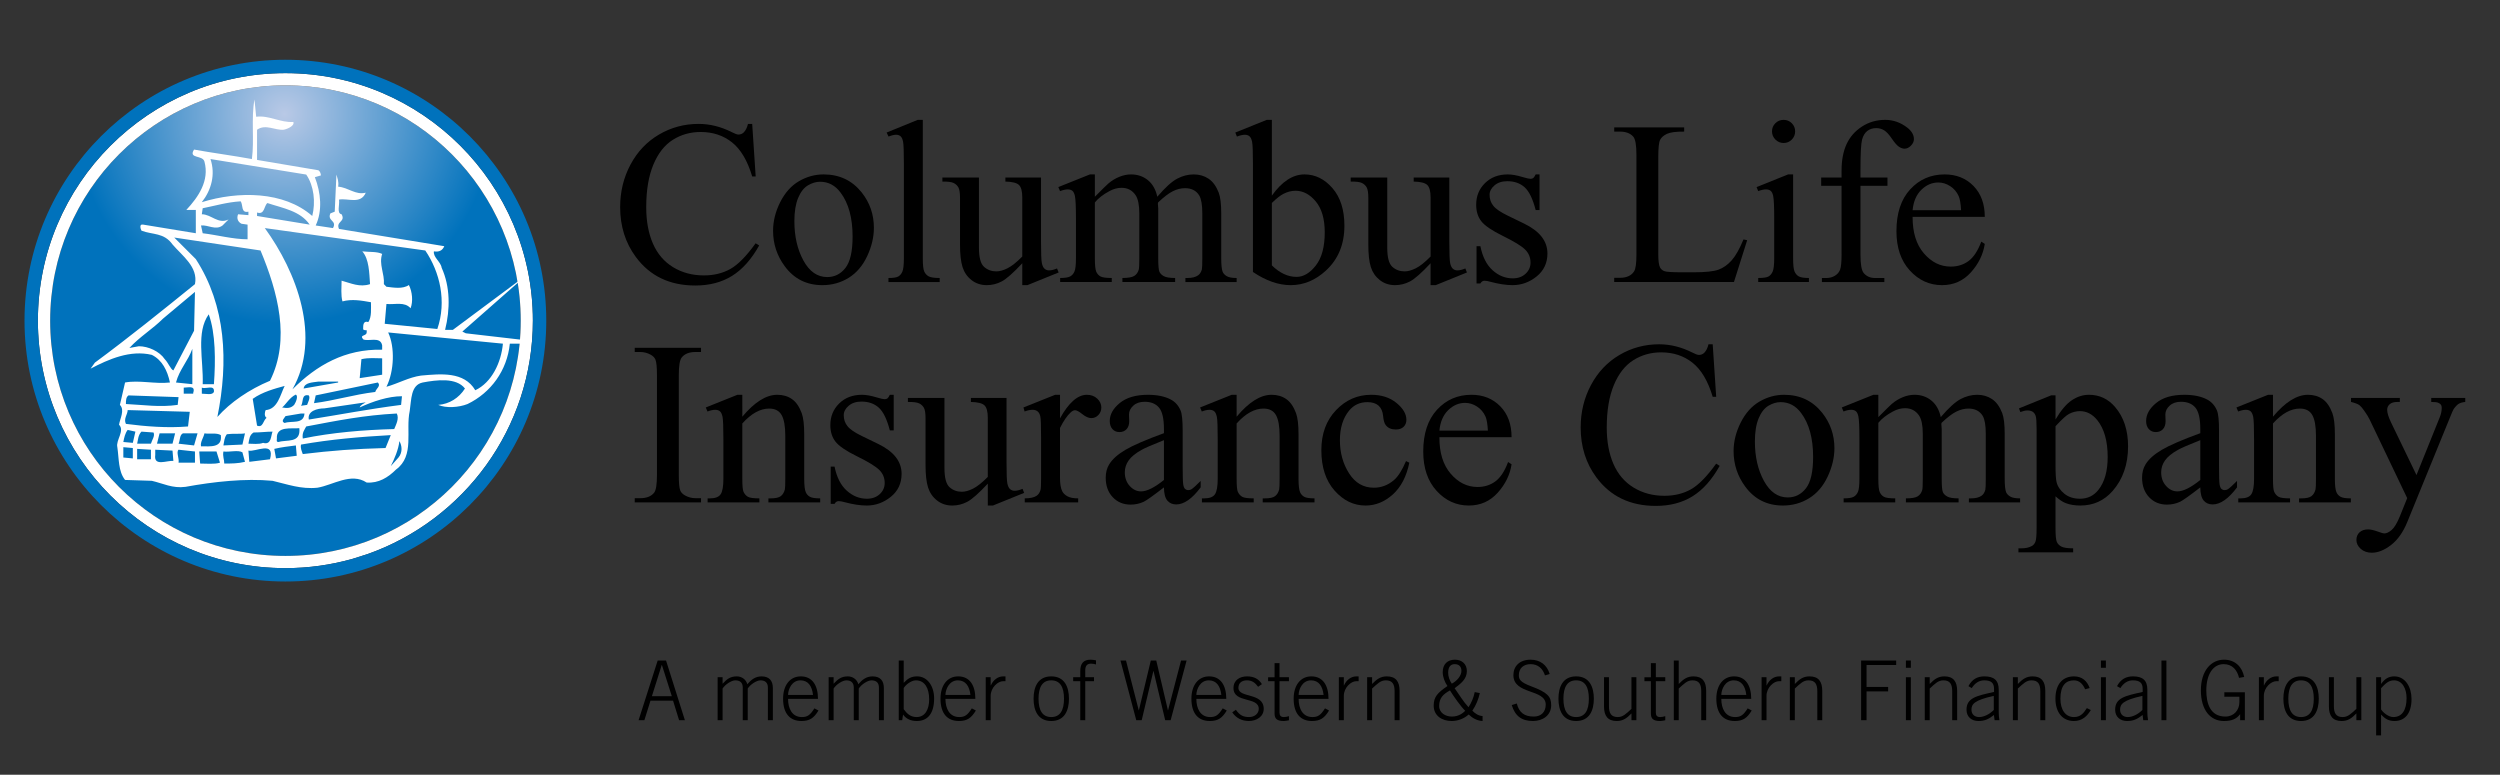 <?xml version="1.0" encoding="utf-8"?>
<!-- Generator: Adobe Illustrator 16.0.3, SVG Export Plug-In . SVG Version: 6.00 Build 0)  -->
<!DOCTYPE svg PUBLIC "-//W3C//DTD SVG 1.1//EN" "http://www.w3.org/Graphics/SVG/1.1/DTD/svg11.dtd">
<svg version="1.1" id="Layer_1" xmlns="http://www.w3.org/2000/svg" xmlns:xlink="http://www.w3.org/1999/xlink" x="0px" y="0px"
	 width="744.666px" height="230.764px" viewBox="0 0 744.666 230.764"
	 style="enable-background:new 0 0 744.666 230.764;" xml:space="preserve">
<rect x="0" y="0" width="744.666" height="230.764" fill="#333333" stroke="none"/>
<style type="text/css">
<![CDATA[
	.st0{fill:url(#SVGID_1_);}
	.st1{fill:#FFFFFF;}
	.st2{fill:none;}
	.st3{fill:#0072BC;}
]]>
</style>
<g>
	<g>
		<g>
			
				<radialGradient id="SVGID_1_" cx="197.51" cy="-383.24" r="77.95" gradientTransform="matrix(0.801 0 0 -0.801 -73.47 -273.019)" gradientUnits="userSpaceOnUse">
				<stop  offset="0" style="stop-color:#B9C9E6"/>
				<stop  offset="1" style="stop-color:#0072BC"/>
			</radialGradient>
			<path class="st0" d="M155.108,95.514c0,38.696-31.376,70.073-70.08,70.073
				c-38.711,0-70.086-31.377-70.086-70.073c0-38.708,31.375-70.086,70.086-70.086
				C123.732,25.427,155.108,56.806,155.108,95.514z"/>
		</g>
	</g>
	<g>
		<g>
			<path class="st2" d="M155.108,95.514c0,38.696-31.376,70.073-70.08,70.073
				c-38.711,0-70.086-31.377-70.086-70.073c0-38.708,31.375-70.086,70.086-70.086
				C123.732,25.427,155.108,56.806,155.108,95.514z"/>
		</g>
	</g>
	<g>
		<g>
			<path class="st1" d="M85.012,21.787c-40.652,0-73.722,33.07-73.722,73.721
				c0,40.651,33.069,73.722,73.722,73.722c6.88,0,13.542-0.957,19.873-2.73
				l4.606-1.459c28.643-10.111,49.234-37.461,49.234-69.532
				C158.725,54.857,125.654,21.787,85.012,21.787z M85.028,165.587
				c-38.711,0-70.086-31.377-70.086-70.073c0-38.708,31.375-70.086,70.086-70.086
				c38.704,0,70.08,31.378,70.08,70.086
				C155.108,134.21,123.732,165.587,85.028,165.587z"/>
		</g>
	</g>
	<path class="st3" d="M85.012,17.799c-42.849,0-77.71,34.86-77.71,77.709
		c0,42.849,34.861,77.704,77.71,77.704c42.843,0,77.704-34.855,77.704-77.704
		C162.716,52.659,127.854,17.799,85.012,17.799z M104.884,166.499
		c-6.33,1.773-12.992,2.73-19.873,2.73c-40.652,0-73.722-33.07-73.722-73.722
		c0-40.651,33.069-73.721,73.722-73.721c40.643,0,73.713,33.07,73.713,73.721
		c0,32.071-20.591,59.421-49.234,69.532L104.884,166.499z"/>
	<g>
		<path class="st1" d="M76.31,34.777c3.858-0.502,7.188,1.811,11.052,1.548
			c0.507,1.027-1.539,2.053-2.834,2.314c-2.568,0.261-5.388-1.799-7.961,0v8.994
			l18.243,3.077c0.509,0.258,0.77,1.026,0.77,1.546l-1.794,0.515
			c1.794,4.625,2.308,10.017,0.252,14.391l5.146,0.774
			c1.285-2.314-1.8-2.06-0.774-4.377l1.291-0.507l0.51-11.057
			c0.259,1.038,0.764,2.064,0.513,3.606c3.085,0.254,5.136,2.564,8.222,1.795
			c-1.538,3.604-5.398,1.538-7.971,2.057c0.257,1.548-0.764,4.106,0.775,4.368
			c1.285,2.308-1.795,2.055-0.775,4.371l31.357,5.138
			c-0.521,1.282-1.547,1.793-3.091,1.542c-0.26,1.791,2.057,3.084,2.312,4.884
			c2.568,5.659,2.568,12.331,1.025,18.496h2.32l22.092-16.444l-19.271,16.958
			l1.032,0.513l17.727,2.051v1.034h-4.621c-0.781,7.962-5.652,14.641-12.593,17.981
			c-2.569,1.025-6.428,1.292-8.728,0.258c3.334-0.258,6.158-2.059,7.958-4.875
			c-2.572-3.341-8.479-2.572-12.59-1.795c-3.604,0.757-3.343,5.13-3.864,8.473
			c-1.278,5.912,1.547,13.352-4.099,17.473c-2.32,2.312-5.146,4.109-8.73,3.854
			c-4.638-3.08-10.026,0.768-14.65,1.539c-4.889,0.512-8.992-1.025-13.369-2.055
			c-8.219-0.768-17.475,0.256-25.95,1.797c-3.854,0.521-6.683-1.025-10.022-1.797
			l-7.969-0.26c-2.057-2.561-1.795-6.414-2.3-9.754
			c-0.521-2.061,2.3-4.885,0.504-6.686c0.26-1.793,1.795-4.367,0.26-5.914
			l1.536-6.67c4.119-0.777,8.995,0.5,13.368,0
			c-0.769-3.606-2.316-6.692-5.399-8.23c-6.428-1.54-12.839,1.282-18.244,4.111
			l1.286-1.799c9.77-7.197,20.297-15.673,29.813-23.381
			c1.022-5.137-3.859-8.485-6.687-11.821c-2.565-3.594-5.912-2.819-9.249-4.112
			c-0.256-0.508-0.77-2.052,0.513-1.796l15.676,2.57V62.533H55.497
			c3.599-3.855,6.936-8.727,5.403-14.393c-0.522-2.051-4.89-0.764-3.095-3.59
			c5.662,1.026,11.568,1.789,17.224,2.826c0.769-5.652-0.262-12.076,0.769-17.733
			L76.31,34.777z M76.31,37.874v-2.321l0.77,1.035L76.31,37.874z M62.694,47.376
			c1.542,4.619,0.251,9.247-2.579,12.846c10.801-3.343,24.412-3.343,32.896,4.111
			c1.026-4.111,0.522-8.983-1.8-12.339L62.694,47.376z M101.229,58.429v0.249
			l-0.257-2.055C101.491,56.623,101.748,57.916,101.229,58.429z M71.686,59.968
			c-4.11,0.255-7.449,1.293-11.308,2.059l-0.262,1.795
			c2.83,0,4.886,3.083,7.967,1.545l-1.799,1.796
			c-2.047,1.538-4.368-0.258-6.41,0l0.504,2.312
			c4.368,0.519,8.996,1.795,13.368,1.795v-4.365l-1.804-0.256
			c-1.026-0.519-1.539-1.544-1.026-2.827l3.081,0.26V63.052
			C71.686,63.559,72.464,61.001,71.686,59.968z M79.652,60.482
			c-1.031,0.778-0.774,3.599-3.085,2.82v1.031l15.67,2.57
			C89.413,62.788,84.267,62.026,79.652,60.482z M60.377,66.397h-0.504v-1.801
			C60.377,64.596,60.634,65.622,60.377,66.397z M78.877,67.936
			c9.51,13.099,16.955,32.629,8.228,48.044
			c7.192-7.19,15.668-12.073,26.728-11.817v-1.281
			c-0.521-2.834-4.12-1.035-5.658-1.81c-1.273-1.54,1.277-0.768,1.034-2.306
			c0.504-0.771-1.3,0-1.034-1.027c0-0.776,0-2.317,1.539-1.802
			c1.034-1.534,0.778-4.115,0.778-5.91c-2.839-0.506-5.664-1.02-8.488-0.253
			c-0.513-1.805-0.256-4.359-0.256-6.171c2.823,0.766,5.393,2.06,8.474,1.031
			c-0.251-3.339-0.251-7.454-2.312-9.762c2.061,0.251,4.377,0,5.924,0.764
			c-1.039,3.083,0.761,5.915,0.508,8.998l0.766,0.781
			c2.06,0.248,4.883,0.753,6.687-0.523c1.026,2.051,1.282,4.882,0.504,6.93
			c-1.798-2.048-4.615-1.02-7.191-1.278l-0.513,5.902l15.671,1.55
			c2.83-8.222,0.774-16.96-3.59-23.384L78.877,67.936z M51.898,70.754
			l6.428,6.426c8.992,13.876,9.756,30.579,6.419,47.021
			c3.863-4.365,9.514-8.221,15.679-10.785c6.168-12.344,2.305-26.473-2.823-38.804
			L51.898,70.754z M57.805,98.508l0.269-11.565l-9.516,7.968
			c-3.083,3.084-6.941,5.394-10.019,8.736l2.829-0.513
			c2.821,0,6.166,1.539,7.705,3.851c1.031,1.03,1.795,3.087,2.57,3.342
			L57.805,98.508z M62.176,93.625c-3.85,5.398-1.542,13.616-1.798,20.809h3.337
			C64.236,107.502,64.236,99.279,62.176,93.625z M115.62,99.023
			c2.063,4.371,1.803,11.569-0.513,16.188c3.59-1.026,6.687-2.824,10.269-3.336
			c5.92-0.52,12.855-1.282,16.194,4.366c4.897-2.308,7.709-8.226,8.231-13.876
			L115.62,99.023z M57.292,114.433v-10.527c-1.282,3.596-3.854,6.166-4.872,10.026
			L57.292,114.433z M113.833,106.733c-2.06,0-3.863-0.252-6.18,0.252l-0.513,5.651
			l6.693-1.022V106.733z M100.722,113.669h-5.912
			c-1.798,0.264-4.111,0.264-4.371,2.059l10.283-1.795V113.669z M112.542,113.933
			l-18.505,3.846l-0.504,2.31c6.166-0.767,11.804-2.562,18.24-3.335
			C112.024,115.728,113.568,114.951,112.542,113.933z M75.276,118.804l1.29,7.971
			c1.794,0.768,1.794-1.549,2.829-2.316c-0.774-0.514-0.518-1.795-0.256-2.309
			c3.59-0.257,4.359-4.623,5.65-7.198
			C81.959,115.728,78.108,116.753,75.276,118.804z M54.728,115.467v1.8h2.824v-0.262
			C58.326,114.69,56.009,115.467,54.728,115.467z M60.115,115.467v1.8
			c1.292,0,3.095,0.512,3.6-0.514C63.976,114.433,61.407,115.98,60.115,115.467z
			 M88.131,117.527c-1.795,0.767-3.083,3.076-4.103,3.844
			c1.539,0.267,2.564,0.267,3.59-0.768
			C88.131,119.835,88.9,118.024,88.131,117.527z M53.184,118.293l-14.902-0.515
			c-0.774,0.515-0.774,1.543-0.774,2.566c5.399,0.258,10.026,1.025,15.42,0.258
			L53.184,118.293z M91.986,117.779c-2.316-0.512-1.547,2.057-2.316,3.088
			l1.808-0.264C91.724,119.835,92.499,118.544,91.986,117.779z M119.734,118.024
			c-4.115,0-8.739,1.562-12.594,3.347c0.266-0.768,1.035-1.025,1.804-1.535
			l-12.326,1.802c-2.06,0-5.141,0.769-4.632,3.333
			c9.762-1.539,17.466-3.077,27.489-4.367L119.734,118.024z M56.526,122.663
			l-18.497-0.514c0,1.281-1.291,2.574-0.522,4.111
			c5.912,0.77,12.34,1.281,18.502,0.77L56.526,122.663z M89.669,123.169
			l-4.621,0.775c-0.259,0.514-1.55,1.547-0.259,2.051
			c2.06-0.77,5.649,0.521,5.91-2.826H89.669z M91.211,127.031
			c-0.513,1.025-1.286,1.795-1.021,3.594c8.735-1.799,17.984-2.568,27.232-2.824
			c0.517-1.283,1.539-3.076,0.77-4.631
			C108.426,123.687,100.722,125.226,91.211,127.031z M81.703,126.261h-1.794
			c0.516-1.035,1.281-2.061,2.564-2.061C82.729,124.97,82.729,125.749,81.703,126.261
			z M82.473,130.624c0,0.518-0.256,1.031,0.525,1.031
			c2.305-0.775,6.672,0.506,6.163-4.113
			C86.849,127.8,82.216,126.775,82.473,130.624z M40.333,128.568l-2.304-0.512
			c-0.781,1.025-1.042,2.311-1.291,3.6l2.826,0.256L40.333,128.568z
			 M75.532,128.825c-1.273,0.777-1.273,2.055-1.536,3.336
			c1.28,0,3.083,0.262,4.364-0.25c2.574,0.77,2.312-2.309,2.829-3.344
			C79.396,128.568,77.601,128.825,75.532,128.825z M42.137,128.568
			c-1.026,1.035-1.026,2.574-1.288,3.594h4.108
			c0.26-1.02,1.286-2.307,0.77-3.336L42.137,128.568z M52.158,129.081h-4.625
			l-0.772,3.08h4.625L52.158,129.081z M58.843,129.081h-4.368
			c-1.038,0.521-0.781,2.061-1.291,3.08l4.621,0.52L58.843,129.081z
			 M72.971,129.081c-1.286,0.26-3.598,0-5.396,0.26
			c-0.775,1.025-0.775,2.051-1.035,3.34l5.667-0.258L72.971,129.081z
			 M60.899,129.081c-0.266,1.285-1.288,2.574-1.026,3.863
			c2.82,0,6.41,0.506,5.901-3.342C64.483,128.825,62.432,129.341,60.899,129.081z
			 M116.398,129.603c-9.258,0.514-17.989,1.277-26.729,2.82
			c-0.257,1.027,0.256,2.061,0.521,2.83c8.474-1.033,15.411-1.547,24.65-1.803
			L116.398,129.603z M118.962,131.392c-0.265,2.564-1.539,5.408-2.564,7.465
			l2.299-2.578C119.99,134.732,119.734,132.681,118.962,131.392z M88.131,132.681
			c-2.06,0.264-4.359,0.521-6.428,1.025l0.513,2.836l6.171-0.785L88.131,132.681z
			 M39.564,133.45l-2.826-0.248v3.076l2.826,0.264V133.45z M44.958,133.956
			l-4.108-0.25v3.094h4.108V133.956z M73.997,134.22l0.262,3.342l6.166-0.762
			C81.959,131.142,76.053,134.732,73.997,134.22z M51.386,134.22l-5.143-0.264v1.555
			c-0.516,3.596,3.604,1.537,5.399,1.795L51.386,134.22z M53.184,133.956
			c-0.764,0.775,0.253,2.586,0,3.861h4.889c0-0.77,0-2.307,0-3.334L53.184,133.956z
			 M72.207,134.732c-1.291-0.775-3.863,0-5.667-0.248
			c-0.256,1.539,0.26,2.316,0.26,3.592c2.065,0,4.116,0,6.171-0.514
			L72.207,134.732z M64.483,134.484h-5.137l0.266,3.592
			c1.795,0,4.364,0.262,5.911-0.258L64.483,134.484z"/>
	</g>
</g>
<g>
	<path d="M195.902,196.747h2.489l5.613,17.775h-1.727l-1.794-5.811h-6.726
		l-1.818,5.811h-1.725L195.902,196.747z M200.11,207.378l-2.952-9.303h-0.049
		l-2.934,9.303H200.11z"/>
	<path d="M213.756,214.523V201.724h1.478v1.936c1.302-1.375,2.262-2.189,4.258-2.189
		c1.426,0,2.734,0.91,3.104,2.336c1.153-1.35,2.386-2.336,4.238-2.336
		c2.239,0,3.374,1.229,3.374,3.477v9.576h-1.484v-9.725
		c0-1.43-0.79-2.145-2.216-2.145c-1.129,0-3.001,1.205-3.788,2.439v9.43h-1.479
		v-9.725c0-1.43-0.788-2.145-2.22-2.145c-1.128,0-3.002,1.205-3.787,2.439v9.43
		H213.756z"/>
	<path d="M234.737,208.169c0,2.904,1.203,5.418,4.111,5.418
		c1.645,0,2.459-0.564,3.741-2.59l1.207,0.645
		c-1.381,2.27-2.634,3.123-5.072,3.123c-3.351,0-5.469-2.139-5.469-6.646
		c0-3.967,2.021-6.648,5.269-6.648c3.477,0,5.125,2.734,5.125,6.699H234.737z
		 M242.171,206.988c-0.295-2.637-1.455-4.309-3.692-4.334
		c-2.612-0.025-3.722,2.633-3.742,4.334H242.171z"/>
	<path d="M246.825,214.523V201.724h1.479v1.936c1.307-1.375,2.268-2.189,4.257-2.189
		c1.426,0,2.736,0.91,3.104,2.336c1.154-1.35,2.387-2.336,4.236-2.336
		c2.24,0,3.371,1.229,3.371,3.477v9.576h-1.474v-9.725
		c0-1.43-0.789-2.145-2.216-2.145c-1.132,0-3.007,1.205-3.791,2.439v9.43h-1.482
		v-9.725c0-1.43-0.786-2.145-2.212-2.145c-1.135,0-3.005,1.205-3.792,2.439v9.43
		H246.825z"/>
	<path d="M267.708,196.747h1.477v6.643c1.254-1.326,2.288-1.92,4.013-1.92
		c2.982,0,5.047,2.812,5.047,6.572c0,4.365-1.826,6.723-5.149,6.723
		c-1.745,0-3.172-0.592-4.106-1.924l-0.251,1.682h-1.03V196.747z M269.185,211.247
		c0.959,1.326,2.017,2.34,3.839,2.34c2.561,0,3.744-2.316,3.744-5.271
		c0-3.324-1.306-5.662-3.966-5.662c-1.451,0-3.125,1.432-3.617,2.293V211.247z"/>
	<path d="M281.616,208.169c0,2.904,1.212,5.418,4.113,5.418
		c1.651,0,2.464-0.564,3.747-2.59l1.203,0.645
		c-1.381,2.27-2.632,3.123-5.068,3.123c-3.354,0-5.47-2.139-5.47-6.646
		c0-3.967,2.017-6.648,5.27-6.648c3.47,0,5.118,2.734,5.118,6.699H281.616z
		 M289.057,206.988c-0.299-2.637-1.456-4.309-3.697-4.334
		c-2.609-0.025-3.715,2.633-3.745,4.334H289.057z"/>
	<path d="M293.613,214.523V201.724h1.474v2.428h0.051
		c0.689-1.568,2.067-2.682,3.696-2.682h0.665v1.428h-0.665
		c-1.629,0-3.747,1.924-3.747,4.383v7.242H293.613z"/>
	<path d="M318.408,208.118c0,3.473-1.284,6.646-5.273,6.646
		c-3.986,0-5.267-3.174-5.267-6.646c0-3.471,1.281-6.648,5.267-6.648
		C317.125,201.47,318.408,204.648,318.408,208.118z M309.346,208.118
		c0,3.473,1.155,5.469,3.79,5.469c2.636,0,3.796-1.996,3.796-5.469
		c0-3.471-1.16-5.465-3.796-5.465C310.5,202.654,309.346,204.648,309.346,208.118z"
		/>
	<path d="M325.868,202.898v-1.174h-2.61v-2.002c0-1.477,0.594-2.041,1.75-2.041
		c0.542,0,0.985,0.1,1.452,0.24v-1.229c-0.544-0.098-1.058-0.195-1.601-0.195
		c-2.19,0-3.08,1.184-3.08,3.395v1.832h-2.116v1.174h2.116v11.625h1.479v-11.625
		H325.868z"/>
	<path d="M333.75,196.747h1.65l3.791,14.816h0.048l3.55-14.816h1.622l3.472,14.816
		h0.048l3.866-14.816h1.653l-4.753,17.775h-1.626l-3.472-14.631h-0.051l-3.472,14.631
		h-1.622L333.75,196.747z"/>
	<path d="M356.354,208.169c0,2.904,1.205,5.418,4.114,5.418
		c1.648,0,2.458-0.564,3.744-2.59l1.203,0.645
		c-1.374,2.27-2.629,3.123-5.073,3.123c-3.346,0-5.463-2.139-5.463-6.646
		c0-3.967,2.016-6.648,5.265-6.648c3.478,0,5.125,2.734,5.125,6.699H356.354z
		 M363.79,206.988c-0.292-2.637-1.458-4.309-3.694-4.334
		c-2.612-0.025-3.719,2.633-3.742,4.334H363.79z"/>
	<path d="M368.129,211.417c1.197,1.727,2.285,2.17,3.959,2.17
		c1.624,0,2.854-1.064,2.854-2.439c0-3.721-7.531-1.621-7.531-6.178
		c0-2.414,1.893-3.5,4.062-3.5c2.143,0,3.497,0.838,4.409,2.316l-1.133,0.787
		c-0.865-1.184-1.799-1.92-3.328-1.92c-1.429,0-2.536,0.695-2.536,2.24
		c0,3.131,7.534,1.281,7.534,6.254c0,2.293-2.117,3.617-4.433,3.617
		c-1.969,0-3.741-0.787-4.944-2.58L368.129,211.417z"/>
	<path d="M379.651,201.724v-4.197h1.473v4.197h2.809v1.174h-2.809v9.387
		c0,0.859,0.391,1.303,1.305,1.303c0.496,0,1.037-0.121,1.504-0.27v1.229
		c-0.494,0.076-1.008,0.219-1.504,0.219c-2.09,0-2.777-0.686-2.777-2.242v-9.625
		h-1.926v-1.174H379.651z"/>
	<path d="M386.819,208.169c0,2.904,1.203,5.418,4.105,5.418
		c1.654,0,2.467-0.564,3.748-2.59l1.205,0.645
		c-1.379,2.27-2.639,3.123-5.08,3.123c-3.344,0-5.463-2.139-5.463-6.646
		c0-3.967,2.025-6.648,5.275-6.648c3.465,0,5.115,2.734,5.115,6.699H386.819z
		 M394.247,206.988c-0.291-2.637-1.445-4.309-3.693-4.334
		c-2.609-0.025-3.717,2.633-3.734,4.334H394.247z"/>
	<path d="M398.798,214.523V201.724h1.484v2.428h0.055
		c0.689-1.568,2.066-2.682,3.689-2.682h0.666v1.428h-0.666
		c-1.623,0-3.744,1.924-3.744,4.383v7.242H398.798z"/>
	<path d="M407.226,214.523V201.724h1.473v2.01c1.387-1.426,2.521-2.264,4.391-2.264
		c2.66,0,3.799,1.523,3.799,4.309v8.744h-1.486v-8.598
		c0-2.119-0.641-3.271-2.609-3.271c-1.572,0-2.459,0.967-4.094,2.439v9.43H407.226z"
		/>
	<path d="M440.792,206.443c-0.416,1.9-1.176,3.695-2.232,5.248
		c0.807,0.832,1.816,1.529,3.047,1.598v1.477
		c-1.572-0.07-2.998-0.834-4.139-1.941c-1.352,1.23-3.201,1.941-5.07,1.941
		c-2.791,0-5.352-1.504-5.352-4.582c0-2.605,1.162-3.838,4.094-5.832
		c-0.811-1.211-1.406-2.703-1.406-4.137c0-2.365,1.406-3.717,3.648-3.717
		c2.018,0,3.547,1.26,3.547,3.395c0,2.416-1.85,3.768-3.645,5.1
		c1.379,1.945,2.609,4.039,4.133,5.668c0.891-1.363,1.533-2.908,1.852-4.508
		L440.792,206.443z M432.468,213.441c2.096,0,3.377-1.111,3.969-1.725
		c-1.209-1.113-3.549-4.436-4.539-6.059c-1.971,1.086-3.221,2.219-3.221,4.625
		C428.677,212.378,430.587,213.441,432.468,213.441z M432.446,203.64
		c1.625-0.885,2.863-2.391,2.863-3.84c0-1.111-0.619-1.973-2.004-1.973
		c-1.16,0-1.945,0.736-1.945,2.561C431.36,201.542,431.776,202.698,432.446,203.64z
		"/>
	<path d="M451.8,209.546c0.688,2.713,2.266,3.895,5.07,3.895
		c2.221,0,3.549-1.41,3.549-3.551c0-4.77-9.629-2.902-9.629-8.787
		c0-2.639,1.824-4.605,5.121-4.605c2.811,0,4.875,1.523,5.689,4.258l-1.404,0.42
		c-0.641-1.971-2.018-3.348-4.285-3.348c-2.068,0-3.494,1.182-3.494,3.275
		c0,1.205,0.342,2.07,3.617,3.299c4.998,1.869,6.014,3.1,6.014,5.668
		c0,3.025-2.539,4.695-5.422,4.695c-3.395,0-5.334-1.504-6.33-4.75L451.8,209.546z"
		/>
	<path d="M474.751,208.118c0,3.473-1.287,6.646-5.271,6.646
		c-3.986,0-5.27-3.174-5.27-6.646c0-3.471,1.283-6.648,5.27-6.648
		C473.464,201.47,474.751,204.648,474.751,208.118z M465.692,208.118
		c0,3.473,1.156,5.469,3.787,5.469c2.635,0,3.789-1.996,3.789-5.469
		c0-3.471-1.154-5.465-3.789-5.465C466.849,202.654,465.692,204.648,465.692,208.118z"
		/>
	<path d="M485.956,201.724v9.424c-1.621,1.479-2.514,2.439-4.088,2.439
		c-1.965,0-2.615-1.16-2.615-3.277v-8.586h-1.473v8.736
		c0,2.781,1.131,4.305,3.791,4.305c1.871,0,3-0.834,4.385-2.26v2.018h1.471V201.724
		H485.956z"/>
	<path d="M491.743,201.724v-4.197h1.477v4.197h2.809v1.174h-2.809v9.387
		c0,0.859,0.395,1.303,1.305,1.303c0.494,0,1.029-0.121,1.504-0.27v1.229
		c-0.5,0.076-1.01,0.219-1.504,0.219c-2.094,0-2.781-0.686-2.781-2.242v-9.625h-1.922v-1.174
		H491.743z"/>
	<path d="M500.038,214.523v-9.43c1.627-1.473,2.514-2.439,4.088-2.439
		c1.969,0,2.617,1.152,2.617,3.271v8.598h1.467v-8.744
		c0-2.785-1.125-4.309-3.783-4.309c-1.875,0-3.006,0.838-4.389,2.264v-6.986h-1.471
		v17.775H500.038z"/>
	<path d="M512.718,208.169c0,2.904,1.213,5.418,4.113,5.418
		c1.656,0,2.463-0.564,3.744-2.59l1.203,0.645
		c-1.377,2.27-2.629,3.123-5.064,3.123c-3.352,0-5.477-2.139-5.477-6.646
		c0-3.967,2.023-6.648,5.281-6.648c3.465,0,5.113,2.734,5.113,6.699H512.718z
		 M520.159,206.988c-0.293-2.637-1.457-4.309-3.697-4.334
		c-2.609-0.025-3.713,2.633-3.744,4.334H520.159z"/>
	<path d="M524.716,214.523V201.724h1.465v2.428h0.059
		c0.688-1.568,2.064-2.682,3.693-2.682h0.662v1.428h-0.662
		c-1.629,0-3.752,1.924-3.752,4.383v7.242H524.716z"/>
	<path d="M533.134,214.523V201.724h1.482v2.01c1.379-1.426,2.504-2.264,4.383-2.264
		c2.658,0,3.787,1.523,3.787,4.309v8.744h-1.471v-8.598
		c0-2.119-0.646-3.271-2.607-3.271c-1.588,0-2.473,0.967-4.092,2.439v9.43
		H533.134z"/>
	<path d="M554.362,214.523v-17.775h10.443v1.328h-8.824v6.545h6.43v1.33h-6.43v8.572
		H554.362z"/>
	<path d="M569.179,198.911v-2.164h-1.473v2.164H569.179z M569.179,201.724h-1.473v12.799
		h1.473V201.724z"/>
	<path d="M573.321,214.523V201.724h1.477v2.01c1.377-1.426,2.51-2.264,4.383-2.264
		c2.656,0,3.789,1.523,3.789,4.309v8.744h-1.473v-8.598
		c0-2.119-0.65-3.271-2.611-3.271c-1.578,0-2.463,0.967-4.088,2.439v9.43H573.321
		z"/>
	<path d="M594.124,214.523l-0.203-1.553c-1.516,1.203-2.67,1.795-4.637,1.795
		c-2.006,0-3.529-1.23-3.529-3.348c0-3.5,2.857-4.137,8.201-5.311v-0.891
		c0-1.701-0.736-2.562-2.93-2.562c-1.527,0-2.781,0.84-3.721,2.316l-0.98-0.59
		c1.105-2.072,2.678-2.91,4.752-2.91c2.9,0,4.277,1.184,4.277,4.012v6.703
		c0,0.639,0.049,1.475,0.203,2.338H594.124z M593.882,207.281
		c-5.867,1.285-6.648,2.488-6.648,4.113c0,1.402,0.963,2.193,2.287,2.193
		c1.381,0,3.078-0.811,4.361-2.121V207.281z"/>
	<path d="M599.571,214.523V201.724h1.477v2.01c1.379-1.426,2.51-2.264,4.389-2.264
		c2.65,0,3.787,1.523,3.787,4.309v8.744h-1.482v-8.598
		c0-2.119-0.643-3.271-2.609-3.271c-1.574,0-2.459,0.967-4.084,2.439v9.43H599.571
		z"/>
	<path d="M622.442,204.947c-0.758-2.121-2.262-3.477-4.678-3.477
		c-3.289,0-5.518,2.242-5.518,6.648c0,3.869,1.928,6.646,5.518,6.646
		c2.441,0,3.939-1.447,5.023-3.271l-1.182-0.57
		c-1.035,1.65-2.02,2.664-3.842,2.664c-2.559,0-4.033-2.193-4.033-5.469
		c0-3.967,1.621-5.465,4.033-5.465c1.701,0,2.664,1.182,3.336,2.658
		L622.442,204.947z"/>
	<path d="M625.794,198.911v-2.164h1.479v2.164H625.794z M627.272,214.523h-1.479V201.724
		h1.479V214.523z"/>
	<path d="M638.403,214.523l-0.195-1.553c-1.531,1.203-2.689,1.795-4.656,1.795
		c-1.996,0-3.518-1.23-3.518-3.348c0-3.5,2.85-4.137,8.195-5.311v-0.891
		c0-1.701-0.738-2.562-2.93-2.562c-1.531,0-2.785,0.84-3.717,2.316l-0.994-0.59
		c1.113-2.072,2.691-2.91,4.76-2.91c2.906,0,4.279,1.184,4.279,4.012v6.703
		c0,0.639,0.053,1.475,0.201,2.338H638.403z M638.151,207.281
		c-5.857,1.285-6.645,2.488-6.645,4.113c0,1.402,0.961,2.193,2.289,2.193
		c1.379,0,3.074-0.811,4.355-2.121V207.281z"/>
	<path d="M643.823,214.523h1.477v-17.775h-1.477V214.523z"/>
	<path d="M666.935,201.911c-0.535-2.264-1.939-4.084-4.578-4.084
		c-3.123,0-5.17,3.006-5.17,7.805c0,3.818,1.109,7.809,5.693,7.809
		c2.512,0,4.16-1.92,4.16-4.289v-1.627h-4.482v-1.324h6.111v8.322h-1.406v-1.746
		h-0.047c-1.061,1.373-2.367,1.988-4.83,1.988c-3.965,0-6.82-3.244-6.82-9.133
		c0-5.887,3.076-9.135,6.891-9.135c3.301,0,5.396,2.111,6.01,5.15L666.935,201.911
		z"/>
	<path d="M672.854,214.523V201.724h1.471v2.428h0.055
		c0.689-1.568,2.066-2.682,3.693-2.682h0.67v1.428h-0.67
		c-1.627,0-3.748,1.924-3.748,4.383v7.242H672.854z"/>
	<path d="M690.685,208.118c0,3.473-1.291,6.646-5.277,6.646
		c-3.992,0-5.266-3.174-5.266-6.646c0-3.471,1.273-6.648,5.266-6.648
		C689.394,201.47,690.685,204.648,690.685,208.118z M681.616,208.118
		c0,3.473,1.154,5.469,3.791,5.469c2.631,0,3.791-1.996,3.791-5.469
		c0-3.471-1.16-5.465-3.791-5.465C682.771,202.654,681.616,204.648,681.616,208.118z"
		/>
	<path d="M701.884,201.724v9.424c-1.621,1.479-2.512,2.439-4.086,2.439
		c-1.973,0-2.615-1.16-2.615-3.277v-8.586h-1.475v8.736
		c0,2.781,1.135,4.305,3.791,4.305c1.873,0,3-0.834,4.385-2.26v2.018h1.475V201.724
		H701.884z"/>
	<path d="M707.771,201.724h1.475v1.963h0.047c1.01-1.477,2.219-2.217,3.863-2.217
		c3.324,0,5.156,3.201,5.156,6.727c0,4.449-2.074,6.568-5.053,6.568
		c-1.717,0-2.762-0.592-4.014-1.924v6.215h-1.475V201.724z M709.245,211.296
		c0.492,0.859,2.162,2.291,3.625,2.291c2.66,0,3.965-2.121,3.965-5.67
		c0-2.656-1.191-5.264-3.748-5.264c-1.631,0-2.59,1.006-3.842,2.338V211.296z"/>
</g>
<g>
	<path d="M224.053,36.907l1.039,15.646h-1.039c-1.402-4.697-3.402-8.078-6.003-10.143
		c-2.598-2.065-5.718-3.096-9.355-3.096c-3.052,0-5.811,0.775-8.274,2.327
		c-2.463,1.55-4.402,4.024-5.814,7.418c-1.412,3.397-2.118,7.619-2.118,12.669
		c0,4.167,0.665,7.776,1.998,10.833c1.332,3.057,3.337,5.4,6.012,7.029
		c2.676,1.632,5.732,2.446,9.165,2.446c2.98,0,5.612-0.642,7.893-1.924
		c2.28-1.284,4.788-3.833,7.521-7.648l1.052,0.656
		c-2.306,4.124-4.996,7.143-8.072,9.055c-3.075,1.914-6.727,2.871-10.954,2.871
		c-7.621,0-13.522-2.83-17.703-8.489c-3.123-4.207-4.68-9.165-4.68-14.869
		c0-4.594,1.027-8.815,3.082-12.664c2.054-3.846,4.884-6.826,8.485-8.943
		c3.603-2.116,7.536-3.174,11.805-3.174c3.319,0,6.593,0.809,9.822,2.429
		c0.949,0.495,1.626,0.743,2.033,0.743c0.61,0,1.141-0.213,1.593-0.641
		c0.586-0.608,1.003-1.45,1.253-2.531H224.053z"/>
	<path d="M245.322,51.95c4.709,0,8.493,1.789,11.346,5.367
		c2.424,3.057,3.636,6.567,3.636,10.531c0,2.787-0.668,5.605-2.005,8.459
		c-1.337,2.854-3.176,5.005-5.521,6.455c-2.346,1.449-4.956,2.174-7.831,2.174
		c-4.688,0-8.414-1.869-11.177-5.605c-2.333-3.146-3.499-6.68-3.499-10.599
		c0-2.853,0.707-5.69,2.122-8.509c1.416-2.819,3.277-4.903,5.588-6.251
		C240.292,52.624,242.739,51.95,245.322,51.95z M244.271,54.138
		c-1.197,0-2.398,0.357-3.608,1.07c-1.208,0.714-2.184,1.967-2.93,3.757
		c-0.745,1.792-1.116,4.093-1.116,6.903c0,4.534,0.897,8.444,2.692,11.73
		c1.795,3.288,4.16,4.93,7.097,4.93c2.19,0,3.995-0.905,5.417-2.719
		c1.422-1.814,2.135-4.929,2.135-9.351c0-5.53-1.186-9.883-3.557-13.056
		C248.797,55.225,246.754,54.138,244.271,54.138z"/>
	<path d="M274.87,35.703v41.247c0,1.961,0.141,3.262,0.424,3.902
		c0.284,0.639,0.72,1.122,1.31,1.454c0.59,0.331,1.688,0.497,3.3,0.497
		v1.204h-15.263v-1.204c1.429,0,2.404-0.149,2.926-0.444
		c0.521-0.298,0.93-0.789,1.226-1.472c0.294-0.686,0.442-1.996,0.442-3.936
		V48.667c0-3.497-0.08-5.646-0.237-6.445c-0.157-0.802-0.412-1.349-0.761-1.644
		c-0.351-0.294-0.794-0.44-1.336-0.44c-0.587,0-1.33,0.181-2.233,0.542
		l-0.574-1.203l9.251-3.773H274.87z"/>
	<path d="M310.083,52.88v18.982c0,3.562,0.083,5.739,0.254,6.533
		c0.171,0.796,0.443,1.35,0.819,1.667c0.374,0.316,0.811,0.473,1.313,0.473
		c0.704,0,1.502-0.193,2.385-0.578l0.481,1.203L306.031,84.936h-1.528v-6.52
		c-2.678,2.868-4.718,4.672-6.125,5.412c-1.407,0.738-2.893,1.108-4.459,1.108
		c-1.747,0-3.259-0.504-4.542-1.509c-1.282-1.007-2.171-2.302-2.671-3.884
		c-0.499-1.583-0.749-3.822-0.749-6.716V58.952c0-1.496-0.159-2.531-0.475-3.108
		s-0.785-1.019-1.405-1.33c-0.622-0.31-1.746-0.454-3.371-0.432v-1.204h10.885
		V73.752c0,2.905,0.504,4.811,1.515,5.72c1.01,0.907,2.233,1.362,3.664,1.362
		c0.976,0,2.082-0.305,3.32-0.92c1.237-0.611,2.708-1.78,4.413-3.505V58.788
		c0-1.812-0.327-3.039-0.976-3.677c-0.651-0.637-2.004-0.981-4.057-1.027v-1.204
		H310.083z"/>
	<path d="M326.126,58.6c2.257-2.274,3.589-3.581,3.997-3.922
		c1.014-0.863,2.109-1.534,3.283-2.011c1.176-0.478,2.338-0.716,3.489-0.716
		c1.943,0,3.612,0.566,5.013,1.703c1.401,1.137,2.337,2.787,2.812,4.946
		c2.33-2.729,4.298-4.518,5.905-5.372c1.607-0.853,3.261-1.278,4.958-1.278
		c1.651,0,3.117,0.424,4.395,1.273c1.279,0.849,2.291,2.235,3.039,4.16
		c0.497,1.313,0.747,3.375,0.747,6.183v13.384c0,1.961,0.143,3.308,0.433,4.039
		c0.223,0.502,0.631,0.929,1.231,1.283c0.599,0.354,1.576,0.531,2.93,0.531
		v1.204h-15.262v-1.204h0.646c1.336,0,2.38-0.264,3.129-0.788
		c0.52-0.365,0.892-0.947,1.121-1.746c0.09-0.387,0.136-1.494,0.136-3.318
		V63.583c0-2.532-0.305-4.318-0.916-5.36c-0.883-1.446-2.296-2.169-4.242-2.169
		c-1.2,0-2.407,0.298-3.616,0.898c-1.209,0.6-2.676,1.716-4.396,3.344
		l-0.069,0.375l0.11,1.458v14.82c0,2.145,0.119,3.48,0.354,4.005
		c0.235,0.524,0.681,0.963,1.335,1.317c0.652,0.354,1.767,0.531,3.344,0.531
		v1.204h-15.702v-1.204c1.713,0,2.888-0.206,3.53-0.618
		c0.643-0.411,1.087-1.026,1.333-1.847c0.113-0.389,0.169-1.518,0.169-3.388
		V63.587c0-2.533-0.371-4.355-1.118-5.467c-0.992-1.45-2.38-2.177-4.163-2.177
		c-1.22,0-2.427,0.328-3.623,0.986c-1.874,0.999-3.318,2.122-4.333,3.367v16.654
		c0,2.053,0.141,3.388,0.422,4.005c0.28,0.615,0.696,1.079,1.25,1.385
		c0.55,0.309,1.671,0.462,3.36,0.462v1.204h-15.37v-1.204
		c1.42,0,2.413-0.154,2.976-0.462c0.565-0.307,0.994-0.797,1.286-1.471
		c0.294-0.673,0.442-1.979,0.442-3.919v-11.925c0-3.426-0.104-5.638-0.309-6.636
		c-0.16-0.747-0.409-1.263-0.75-1.547c-0.34-0.283-0.808-0.425-1.399-0.425
		c-0.636,0-1.399,0.172-2.284,0.511l-0.511-1.204l9.417-3.773h1.469V58.6z"/>
	<path d="M378.845,58.276c3-4.217,6.242-6.326,9.717-6.326
		c3.186,0,5.961,1.364,8.332,4.093c2.371,2.729,3.559,6.459,3.559,11.193
		c0,5.527-1.834,9.977-5.498,13.351c-3.145,2.899-6.648,4.349-10.516,4.349
		c-1.811,0-3.648-0.327-5.516-0.98c-1.865-0.654-3.771-1.632-5.713-2.941V48.777
		c0-3.539-0.086-5.715-0.254-6.531c-0.171-0.815-0.436-1.372-0.799-1.667
		c-0.36-0.294-0.811-0.44-1.355-0.44c-0.63,0-1.422,0.181-2.371,0.542
		l-0.473-1.203l9.354-3.773h1.533V58.276z M378.845,60.449v18.599
		c1.15,1.131,2.344,1.984,3.574,2.562c1.229,0.576,2.488,0.864,3.777,0.864
		c2.053,0,3.969-1.13,5.742-3.392c1.771-2.264,2.658-5.555,2.658-9.876
		c0-3.98-0.887-7.042-2.658-9.181c-1.773-2.138-3.791-3.207-6.049-3.207
		c-1.197,0-2.396,0.306-3.59,0.917C381.396,58.187,380.243,59.092,378.845,60.449z"/>
	<path d="M431.7,52.88v18.982c0,3.562,0.086,5.739,0.256,6.533
		c0.172,0.796,0.445,1.35,0.816,1.667c0.377,0.316,0.816,0.473,1.316,0.473
		c0.705,0,1.5-0.193,2.387-0.578l0.477,1.203l-9.301,3.775h-1.529v-6.52
		c-2.678,2.868-4.719,4.672-6.127,5.412c-1.404,0.738-2.891,1.108-4.457,1.108
		c-1.746,0-3.258-0.504-4.543-1.509c-1.279-1.007-2.17-2.302-2.67-3.884
		c-0.5-1.583-0.746-3.822-0.746-6.716V58.952c0-1.496-0.162-2.531-0.477-3.108
		c-0.316-0.577-0.785-1.019-1.406-1.33c-0.621-0.31-1.744-0.454-3.371-0.432
		v-1.204h10.889V73.752c0,2.905,0.502,4.811,1.514,5.72
		c1.008,0.907,2.232,1.362,3.664,1.362c0.975,0,2.08-0.305,3.318-0.92
		c1.236-0.611,2.709-1.78,4.412-3.505V58.788c0-1.812-0.324-3.039-0.975-3.677
		c-0.65-0.637-2.006-0.981-4.059-1.027v-1.204H431.7z"/>
	<path d="M458.577,51.95v10.613h-1.152c-0.857-3.328-1.959-5.591-3.303-6.792
		c-1.346-1.197-3.059-1.798-5.137-1.798c-1.584,0-2.861,0.419-3.834,1.256
		c-0.971,0.837-1.455,1.764-1.455,2.78c0,1.267,0.363,2.354,1.094,3.259
		c0.707,0.927,2.135,1.911,4.285,2.95l4.959,2.408
		c4.594,2.244,6.895,5.198,6.895,8.866c0,2.832-1.07,5.114-3.209,6.845
		c-2.141,1.731-4.535,2.598-7.186,2.598c-1.898,0-4.072-0.327-6.518-0.984
		c-0.746-0.219-1.359-0.329-1.834-0.329c-0.52,0-0.926,0.274-1.223,0.821h-1.148
		V73.339h1.148c0.635,3.168,1.844,5.556,3.635,7.163
		c1.783,1.607,3.787,2.412,6.006,2.412c1.561,0,2.832-0.46,3.816-1.375
		c0.986-0.916,1.477-2.017,1.477-3.305c0-1.559-0.547-2.872-1.646-3.932
		c-1.096-1.062-3.287-2.403-6.578-4.017c-3.287-1.615-5.438-3.081-6.451-4.399
		c-1.012-1.294-1.516-2.931-1.516-4.906c0-2.568,0.875-4.713,2.627-6.439
		c1.75-1.727,4.014-2.59,6.793-2.59c1.223,0,2.701,0.264,4.441,0.794
		c1.15,0.346,1.918,0.518,2.305,0.518c0.359,0,0.643-0.08,0.844-0.242
		c0.207-0.161,0.443-0.519,0.713-1.07H458.577z"/>
	<path d="M519.329,71.315l1.094,0.236l-3.938,12.456h-35.668V82.748h1.729
		c1.947,0,3.34-0.631,4.178-1.893c0.477-0.722,0.713-2.388,0.713-5V46.096
		c0-2.875-0.318-4.673-0.949-5.398c-0.883-0.996-2.197-1.494-3.941-1.494h-1.729
		v-1.259h20.842v1.259c-2.445-0.022-4.162,0.202-5.15,0.671
		c-0.982,0.473-1.658,1.067-2.02,1.785c-0.363,0.719-0.543,2.434-0.543,5.147
		v29.019c0,1.885,0.18,3.18,0.543,3.883c0.273,0.478,0.691,0.83,1.262,1.057
		c0.564,0.227,2.336,0.34,5.307,0.34h3.367c3.541,0,6.023-0.26,7.451-0.779
		c1.43-0.52,2.734-1.441,3.914-2.761
		C516.97,76.244,518.149,74.161,519.329,71.315z"/>
	<path d="M534.112,51.95v25c0,1.961,0.139,3.268,0.424,3.919
		c0.279,0.65,0.697,1.135,1.252,1.455c0.553,0.319,1.561,0.479,3.029,0.479
		v1.204h-15.1v-1.204c1.518,0,2.537-0.149,3.061-0.444
		c0.52-0.298,0.934-0.789,1.24-1.472c0.305-0.686,0.459-1.996,0.459-3.936
		V64.915c0-3.376-0.102-5.562-0.307-6.56c-0.158-0.725-0.408-1.229-0.748-1.514
		c-0.342-0.283-0.809-0.425-1.398-0.425c-0.639,0-1.412,0.172-2.318,0.511
		l-0.48-1.204l9.389-3.773H534.112z M531.284,35.703
		c0.951,0,1.76,0.333,2.43,1.001c0.666,0.668,1,1.477,1,2.427
		c0,0.951-0.334,1.767-1,2.445c-0.67,0.679-1.479,1.019-2.43,1.019
		c-0.949,0-1.766-0.339-2.443-1.019c-0.68-0.679-1.02-1.494-1.02-2.445
		c0-0.95,0.334-1.758,1.002-2.427C529.489,36.037,530.312,35.703,531.284,35.703z"/>
	<path d="M554.171,55.342v20.458c0,2.903,0.314,4.736,0.947,5.507
		c0.836,0.997,1.955,1.497,3.354,1.497h2.812v1.204h-18.602v-1.204h1.395
		c0.908,0,1.738-0.228,2.486-0.68c0.748-0.454,1.264-1.065,1.549-1.836
		c0.281-0.769,0.426-2.265,0.426-4.487V55.342h-6.074v-2.462h6.074v-2.043
		c0-3.114,0.498-5.75,1.496-7.909c1-2.158,2.527-3.901,4.582-5.231
		c2.055-1.329,4.361-1.993,6.926-1.993c2.383,0,4.574,0.772,6.574,2.316
		c1.316,1.024,1.975,2.17,1.975,3.443c0,0.681-0.297,1.323-0.887,1.925
		c-0.588,0.602-1.223,0.903-1.902,0.903c-0.521,0-1.072-0.187-1.65-0.562
		c-0.576-0.375-1.287-1.18-2.127-2.416c-0.84-1.238-1.609-2.072-2.311-2.502
		c-0.703-0.431-1.488-0.646-2.35-0.646c-1.041,0-1.926,0.278-2.652,0.834
		c-0.727,0.558-1.246,1.418-1.564,2.587c-0.316,1.17-0.477,4.185-0.477,9.044
		v2.248h8.043v2.462H554.171z"/>
	<path d="M569.7,64.586c-0.023,4.625,1.098,8.252,3.363,10.881
		c2.268,2.628,4.928,3.943,7.986,3.943c2.041,0,3.814-0.555,5.322-1.667
		c1.504-1.112,2.768-3.037,3.787-5.771l1.041,0.678
		c-0.479,3.119-1.857,5.945-4.143,8.483c-2.285,2.534-5.15,3.803-8.59,3.803
		c-3.734,0-6.93-1.453-9.59-4.36c-2.66-2.908-3.99-6.816-3.99-11.725
		c0-5.317,1.361-9.463,4.09-12.438c2.727-2.975,6.152-4.461,10.27-4.461
		c3.486,0,6.348,1.145,8.59,3.437c2.24,2.293,3.363,5.36,3.363,9.199H569.7z
		 M569.7,62.617h14.441c-0.111-1.988-0.352-3.385-0.715-4.198
		c-0.566-1.263-1.416-2.258-2.537-2.978c-1.125-0.723-2.299-1.085-3.525-1.085
		c-1.887,0-3.572,0.729-5.059,2.183C570.817,57.996,569.95,60.022,569.7,62.617z"/>
	<path d="M208.813,148.392v1.258h-19.749v-1.258h1.638
		c1.91,0,3.298-0.553,4.163-1.662c0.545-0.727,0.819-2.467,0.819-5.229v-29.76
		c0-2.332-0.149-3.87-0.444-4.617c-0.229-0.566-0.694-1.054-1.399-1.46
		c-1.001-0.544-2.048-0.815-3.139-0.815h-1.638v-1.258h19.749v1.258h-1.664
		c-1.879,0-3.248,0.554-4.108,1.663c-0.565,0.725-0.848,2.468-0.848,5.229v29.76
		c0,2.33,0.147,3.869,0.441,4.615c0.226,0.566,0.701,1.057,1.425,1.463
		c0.973,0.543,2.002,0.812,3.089,0.812H208.813z"/>
	<path d="M221.112,124.118c3.638-4.35,7.104-6.525,10.404-6.525
		c1.694,0,3.15,0.426,4.371,1.273c1.22,0.852,2.191,2.248,2.914,4.197
		c0.498,1.357,0.746,3.441,0.746,6.25v13.279c0,1.986,0.159,3.332,0.477,4.041
		c0.248,0.57,0.65,1.016,1.206,1.334c0.556,0.32,1.582,0.479,3.077,0.479
		v1.203h-15.426v-1.203h0.646c1.452,0,2.465-0.223,3.043-0.666
		c0.577-0.445,0.981-1.102,1.209-1.969c0.09-0.344,0.134-1.416,0.134-3.219v-12.783
		c0-2.842-0.366-4.902-1.098-6.188c-0.731-1.283-1.964-1.926-3.697-1.926
		c-2.681,0-5.349,1.479-8.005,4.432v16.465c0,2.125,0.125,3.434,0.375,3.936
		c0.318,0.664,0.757,1.148,1.314,1.457c0.558,0.309,1.689,0.461,3.397,0.461
		v1.203h-15.426v-1.203h0.677c1.58,0,2.646-0.404,3.199-1.215
		c0.552-0.809,0.829-2.355,0.829-4.639v-11.596c0-3.738-0.085-6.012-0.255-6.828
		c-0.17-0.814-0.432-1.371-0.784-1.664c-0.353-0.297-0.824-0.443-1.416-0.443
		c-0.636,0-1.398,0.17-2.285,0.51l-0.511-1.203l9.42-3.775h1.467V124.118z"/>
	<path d="M266.203,117.593v10.613h-1.149c-0.858-3.326-1.961-5.59-3.305-6.789
		c-1.345-1.199-3.058-1.799-5.137-1.799c-1.583,0-2.86,0.418-3.831,1.257
		c-0.974,0.835-1.458,1.763-1.458,2.782c0,1.264,0.364,2.352,1.095,3.254
		c0.705,0.93,2.135,1.912,4.285,2.953l4.959,2.408
		c4.595,2.242,6.893,5.195,6.893,8.865c0,2.83-1.07,5.113-3.208,6.846
		c-2.142,1.73-4.534,2.598-7.182,2.598c-1.903,0-4.076-0.33-6.52-0.986
		c-0.748-0.217-1.359-0.328-1.834-0.328c-0.522,0-0.928,0.275-1.223,0.822h-1.148
		v-11.107h1.148c0.635,3.17,1.845,5.557,3.633,7.164
		c1.787,1.607,3.79,2.41,6.007,2.41c1.561,0,2.832-0.459,3.817-1.371
		c0.985-0.916,1.477-2.02,1.477-3.307c0-1.557-0.548-2.869-1.644-3.932
		c-1.097-1.062-3.291-2.402-6.58-4.018c-3.289-1.615-5.439-3.08-6.45-4.398
		c-1.012-1.295-1.517-2.93-1.517-4.908c0-2.564,0.875-4.711,2.625-6.438
		s4.015-2.592,6.794-2.592c1.221,0,2.7,0.266,4.44,0.797
		c1.152,0.346,1.919,0.518,2.304,0.518c0.363,0,0.645-0.08,0.848-0.242
		c0.204-0.16,0.439-0.518,0.711-1.072H266.203z"/>
	<path d="M299.809,118.525v18.982c0,3.561,0.083,5.74,0.254,6.533
		c0.171,0.797,0.443,1.35,0.82,1.668c0.374,0.314,0.812,0.473,1.312,0.473
		c0.705,0,1.501-0.191,2.387-0.58l0.479,1.205l-9.304,3.775h-1.527v-6.521
		c-2.677,2.869-4.717,4.672-6.125,5.412c-1.407,0.74-2.893,1.109-4.458,1.109
		c-1.747,0-3.26-0.504-4.542-1.51c-1.282-1.008-2.171-2.301-2.67-3.885
		c-0.499-1.582-0.749-3.82-0.749-6.717v-13.873c0-1.496-0.159-2.533-0.476-3.107
		s-0.784-1.019-1.405-1.33c-0.623-0.31-1.745-0.453-3.372-0.432v-1.203h10.887
		v20.869c0,2.908,0.504,4.812,1.514,5.725c1.011,0.904,2.232,1.359,3.664,1.359
		c0.976,0,2.082-0.307,3.318-0.92c1.238-0.613,2.708-1.781,4.413-3.506v-17.619
		c0-1.812-0.326-3.037-0.976-3.677c-0.651-0.638-2.004-0.98-4.057-1.028v-1.203
		H299.809z"/>
	<path d="M315.743,117.593v7.018c2.597-4.678,5.266-7.018,8.001-7.018
		c1.244,0,2.272,0.382,3.085,1.144c0.814,0.761,1.222,1.639,1.222,2.639
		c0,0.886-0.294,1.636-0.884,2.245c-0.587,0.615-1.287,0.922-2.1,0.922
		c-0.791,0-1.679-0.393-2.663-1.176c-0.982-0.783-1.711-1.176-2.186-1.176
		c-0.409,0-0.849,0.227-1.322,0.68c-1.018,0.93-2.068,2.461-3.154,4.594v14.912
		c0,1.723,0.214,3.025,0.643,3.912c0.292,0.609,0.812,1.123,1.557,1.537
		c0.744,0.416,1.814,0.621,3.214,0.621v1.203h-15.918v-1.203
		c1.578,0,2.749-0.252,3.516-0.758c0.562-0.367,0.958-0.951,1.183-1.754
		c0.113-0.391,0.17-1.504,0.17-3.342v-12.035c0-3.641-0.076-5.809-0.223-6.5
		c-0.148-0.695-0.42-1.201-0.818-1.52c-0.399-0.318-0.892-0.477-1.482-0.477
		c-0.706,0-1.5,0.17-2.388,0.51l-0.34-1.203l9.453-3.775H315.743z"/>
	<path d="M346.697,145.179c-3.198,2.469-5.202,3.895-6.017,4.279
		c-1.225,0.566-2.529,0.85-3.914,0.85c-2.152,0-3.924-0.736-5.321-2.211
		c-1.393-1.473-2.089-3.41-2.089-5.812c0-1.518,0.338-2.834,1.02-3.943
		c0.927-1.539,2.543-2.992,4.844-4.35c2.302-1.361,6.126-3.016,11.477-4.963
		v-1.225c0-3.109-0.492-5.238-1.471-6.396c-0.979-1.154-2.404-1.734-4.274-1.734
		c-1.418,0-2.544,0.385-3.378,1.154c-0.854,0.77-1.284,1.65-1.284,2.645
		l0.068,1.969c0,1.043-0.268,1.844-0.806,2.41
		c-0.537,0.566-1.243,0.85-2.111,0.85c-0.844,0-1.539-0.297-2.075-0.885
		c-0.538-0.586-0.807-1.393-0.807-2.41c0-1.947,0.995-3.736,2.986-5.365
		c1.99-1.631,4.785-2.447,8.383-2.447c2.758,0,5.021,0.467,6.785,1.396
		c1.337,0.702,2.319,1.804,2.952,3.298c0.408,0.977,0.611,2.971,0.611,5.984
		v10.574c0,2.969,0.056,4.787,0.171,5.459c0.113,0.666,0.3,1.113,0.562,1.342
		c0.262,0.227,0.563,0.34,0.905,0.34c0.365,0,0.682-0.08,0.956-0.24
		c0.479-0.293,1.401-1.127,2.766-2.496v1.916
		c-2.535,3.391-4.96,5.086-7.27,5.086c-1.111,0-1.995-0.381-2.652-1.148
		C347.059,148.335,346.718,147.027,346.697,145.179z M346.697,142.97v-11.863
		c-3.43,1.361-5.646,2.322-6.643,2.889c-1.796,0.998-3.081,2.041-3.852,3.127
		c-0.772,1.088-1.159,2.277-1.159,3.572c0,1.629,0.489,2.982,1.464,4.061
		c0.977,1.076,2.102,1.613,3.374,1.613
		C341.608,146.368,343.879,145.238,346.697,142.97z"/>
	<path d="M368.352,124.118c3.637-4.35,7.104-6.525,10.405-6.525
		c1.691,0,3.15,0.426,4.369,1.273c1.221,0.852,2.191,2.248,2.916,4.197
		c0.496,1.357,0.744,3.441,0.744,6.25v13.279c0,1.986,0.158,3.332,0.475,4.041
		c0.25,0.57,0.65,1.016,1.209,1.334c0.557,0.32,1.58,0.479,3.076,0.479v1.203
		h-15.426v-1.203h0.646c1.449,0,2.463-0.223,3.041-0.666
		c0.58-0.445,0.982-1.102,1.209-1.969c0.09-0.344,0.135-1.416,0.135-3.219v-12.783
		c0-2.842-0.363-4.902-1.098-6.188c-0.73-1.283-1.965-1.926-3.699-1.926
		c-2.678,0-5.346,1.479-8.003,4.432v16.465c0,2.125,0.124,3.434,0.374,3.936
		c0.321,0.664,0.759,1.148,1.315,1.457s1.691,0.461,3.398,0.461v1.203h-15.426
		v-1.203h0.678c1.58,0,2.644-0.404,3.198-1.215
		c0.552-0.809,0.829-2.355,0.829-4.639v-11.596c0-3.738-0.084-6.012-0.256-6.828
		c-0.172-0.814-0.433-1.371-0.787-1.664c-0.352-0.297-0.823-0.443-1.413-0.443
		c-0.637,0-1.399,0.17-2.285,0.51l-0.51-1.203l9.417-3.775h1.468V124.118z"/>
	<path d="M419.79,137.818c-0.838,4.113-2.48,7.27-4.922,9.467
		c-2.447,2.197-5.15,3.297-8.113,3.297c-3.533,0-6.607-1.484-9.23-4.449
		c-2.627-2.969-3.938-6.977-3.938-12.027c0-4.891,1.451-8.865,4.363-11.924
		c2.906-3.056,6.396-4.588,10.473-4.588c3.053,0,5.566,0.811,7.537,2.426
		s2.955,3.291,2.955,5.033c0,0.857-0.277,1.555-0.832,2.084
		c-0.553,0.531-1.326,0.797-2.324,0.797c-1.334,0-2.33-0.434-2.988-1.301
		c-0.404-0.48-0.668-1.393-0.793-2.74s-0.582-2.375-1.371-3.082
		c-0.793-0.685-1.889-1.027-3.289-1.027c-2.262,0-4.082,0.84-5.461,2.523
		c-1.834,2.227-2.746,5.168-2.746,8.824c0,3.727,0.908,7.016,2.729,9.867
		c1.818,2.852,4.275,4.277,7.371,4.277c2.215,0,4.203-0.748,5.967-2.244
		c1.242-1.037,2.451-2.936,3.627-5.688L419.79,137.818z"/>
	<path d="M428.751,130.232c-0.023,4.623,1.1,8.25,3.367,10.879
		c2.264,2.631,4.926,3.945,7.984,3.945c2.039,0,3.811-0.557,5.316-1.67
		c1.51-1.109,2.771-3.035,3.791-5.77l1.041,0.68
		c-0.475,3.117-1.859,5.947-4.143,8.482c-2.289,2.535-5.148,3.803-8.59,3.803
		c-3.736,0-6.932-1.453-9.59-4.361c-2.662-2.908-3.992-6.816-3.992-11.725
		c0-5.318,1.365-9.463,4.092-12.438c2.729-2.975,6.15-4.465,10.271-4.465
		c3.486,0,6.348,1.148,8.588,3.44c2.244,2.29,3.363,5.358,3.363,9.198H428.751z
		 M428.751,128.259h14.441c-0.113-1.982-0.352-3.383-0.715-4.195
		c-0.57-1.264-1.414-2.258-2.537-2.979c-1.123-0.72-2.301-1.083-3.527-1.083
		c-1.881,0-3.568,0.729-5.059,2.184C429.87,123.64,429.001,125.667,428.751,128.259z
		"/>
	<path d="M510.157,102.552l1.039,15.644h-1.039c-1.402-4.696-3.402-8.075-6.002-10.141
		c-2.598-2.064-5.717-3.098-9.355-3.098c-3.053,0-5.811,0.777-8.273,2.327
		c-2.465,1.55-4.402,4.024-5.814,7.421c-1.412,3.397-2.117,7.616-2.117,12.667
		c0,4.166,0.664,7.777,1.998,10.836c1.334,3.055,3.336,5.398,6.014,7.029
		c2.674,1.631,5.73,2.443,9.162,2.443c2.98,0,5.611-0.641,7.895-1.924
		c2.279-1.283,4.785-3.834,7.521-7.648l1.051,0.656
		c-2.307,4.125-4.996,7.141-8.072,9.055c-3.074,1.912-6.725,2.871-10.955,2.871
		c-7.617,0-13.518-2.828-17.701-8.486c-3.119-4.211-4.682-9.166-4.682-14.873
		c0-4.592,1.029-8.812,3.082-12.661c2.057-3.847,4.883-6.83,8.486-8.946
		c3.604-2.116,7.535-3.173,11.807-3.173c3.316,0,6.59,0.809,9.822,2.431
		c0.945,0.495,1.625,0.741,2.031,0.741c0.611,0,1.143-0.214,1.592-0.641
		c0.586-0.607,1.006-1.452,1.254-2.531H510.157z"/>
	<path d="M531.429,117.593c4.707,0,8.492,1.791,11.344,5.369
		c2.424,3.057,3.637,6.568,3.637,10.531c0,2.785-0.67,5.607-2.006,8.459
		c-1.336,2.854-3.176,5.004-5.52,6.453s-4.955,2.176-7.832,2.176
		c-4.686,0-8.414-1.869-11.178-5.605c-2.332-3.146-3.496-6.684-3.496-10.6
		c0-2.854,0.707-5.691,2.121-8.512c1.414-2.818,3.277-4.9,5.588-6.248
		C526.397,118.27,528.845,117.593,531.429,117.593z M530.378,119.782
		c-1.199,0-2.4,0.357-3.609,1.072c-1.205,0.713-2.184,1.965-2.93,3.756
		c-0.746,1.789-1.115,4.092-1.115,6.902c0,4.533,0.896,8.445,2.691,11.73
		c1.793,3.285,4.162,4.93,7.096,4.93c2.189,0,3.996-0.904,5.416-2.719
		c1.424-1.814,2.137-4.932,2.137-9.352c0-5.531-1.186-9.883-3.557-13.057
		C534.901,120.87,532.862,119.782,530.378,119.782z"/>
	<path d="M559.497,124.243c2.258-2.273,3.592-3.579,3.996-3.921
		c1.016-0.862,2.111-1.534,3.287-2.013c1.174-0.476,2.334-0.717,3.488-0.717
		c1.941,0,3.613,0.57,5.01,1.707c1.404,1.137,2.34,2.784,2.814,4.943
		c2.33-2.729,4.299-4.518,5.904-5.371c1.609-0.85,3.26-1.279,4.957-1.279
		c1.652,0,3.117,0.426,4.395,1.273c1.279,0.852,2.291,2.238,3.039,4.162
		c0.496,1.314,0.746,3.377,0.746,6.186v13.379c0,1.963,0.145,3.311,0.432,4.041
		c0.223,0.502,0.633,0.93,1.234,1.283c0.596,0.354,1.576,0.529,2.93,0.529
		v1.203h-15.262v-1.203h0.646c1.336,0,2.377-0.264,3.127-0.785
		c0.523-0.367,0.896-0.947,1.121-1.748c0.094-0.387,0.137-1.494,0.137-3.32
		v-13.365c0-2.531-0.305-4.318-0.916-5.361c-0.883-1.445-2.299-2.17-4.244-2.17
		c-1.197,0-2.402,0.3-3.615,0.9c-1.209,0.602-2.676,1.717-4.395,3.346
		l-0.066,0.375l0.109,1.457v14.818c0,2.146,0.115,3.48,0.355,4.008
		c0.236,0.521,0.68,0.963,1.332,1.316s1.77,0.529,3.344,0.529v1.203h-15.699
		v-1.203c1.711,0,2.887-0.205,3.527-0.615c0.645-0.41,1.088-1.027,1.336-1.85
		c0.113-0.385,0.17-1.516,0.17-3.389v-13.361c0-2.533-0.373-4.355-1.119-5.467
		c-0.992-1.451-2.379-2.177-4.164-2.177c-1.217,0-2.426,0.327-3.623,0.985
		c-1.873,1-3.316,2.121-4.334,3.369v16.65c0,2.057,0.141,3.389,0.424,4.008
		c0.283,0.615,0.697,1.076,1.25,1.385c0.551,0.309,1.672,0.461,3.359,0.461v1.203
		h-15.371v-1.203c1.422,0,2.412-0.152,2.977-0.461
		c0.566-0.309,0.994-0.799,1.287-1.471c0.295-0.676,0.439-1.98,0.439-3.922
		v-11.924c0-3.424-0.102-5.635-0.307-6.633c-0.158-0.748-0.408-1.266-0.748-1.549
		c-0.344-0.285-0.807-0.426-1.398-0.426c-0.637,0-1.4,0.17-2.285,0.51
		l-0.512-1.203l9.418-3.775h1.467V124.243z"/>
	<path d="M601.386,121.642l9.59-3.884h1.295v7.19
		c1.607-2.721,3.221-4.626,4.842-5.717c1.619-1.09,3.322-1.639,5.111-1.639
		c3.127,0,5.73,1.225,7.814,3.67c2.559,2.99,3.842,6.885,3.842,11.688
		c0,5.365-1.541,9.807-4.623,13.316c-2.535,2.875-5.732,4.314-9.582,4.314
		c-1.676,0-3.125-0.236-4.35-0.711c-0.904-0.338-1.924-1.014-3.055-2.029v9.469
		c0,2.154,0.129,3.525,0.389,4.109c0.26,0.586,0.711,1.047,1.355,1.391
		s1.812,0.518,3.508,0.518v1.203h-16.301v-1.203h0.85
		c1.248,0.02,2.316-0.217,3.203-0.719c0.43-0.25,0.766-0.656,1-1.211
		c0.242-0.559,0.361-1.977,0.361-4.254v-29.43c0-2.008-0.094-3.287-0.273-3.826
		c-0.182-0.543-0.471-0.947-0.869-1.221c-0.4-0.27-0.938-0.406-1.621-0.406
		c-0.543,0-1.236,0.158-2.078,0.477L601.386,121.642z M612.271,126.958v11.652
		c0,2.52,0.102,4.178,0.305,4.973c0.318,1.318,1.09,2.475,2.324,3.477
		c1.232,0.996,2.787,1.496,4.664,1.496c2.26,0,4.092-0.885,5.494-2.656
		c1.832-2.316,2.748-5.576,2.748-9.775c0-4.77-1.039-8.438-3.121-11.006
		c-1.447-1.77-3.166-2.656-5.154-2.656c-1.086,0-2.162,0.275-3.221,0.816
		C615.491,123.691,614.147,124.915,612.271,126.958z"/>
	<path d="M655.392,145.179c-3.197,2.469-5.203,3.895-6.018,4.279
		c-1.225,0.566-2.527,0.85-3.91,0.85c-2.154,0-3.926-0.736-5.32-2.211
		c-1.396-1.473-2.092-3.41-2.092-5.812c0-1.518,0.34-2.834,1.02-3.943
		c0.928-1.539,2.543-2.992,4.846-4.35c2.299-1.361,6.125-3.016,11.475-4.963
		v-1.225c0-3.109-0.492-5.238-1.471-6.396c-0.98-1.154-2.404-1.734-4.273-1.734
		c-1.418,0-2.545,0.385-3.379,1.154c-0.855,0.77-1.285,1.65-1.285,2.645
		l0.068,1.969c0,1.043-0.266,1.844-0.807,2.41
		c-0.537,0.566-1.24,0.85-2.109,0.85c-0.844,0-1.537-0.297-2.074-0.885
		c-0.541-0.586-0.807-1.393-0.807-2.41c0-1.947,0.994-3.736,2.984-5.365
		c1.992-1.631,4.783-2.447,8.383-2.447c2.76,0,5.021,0.467,6.787,1.396
		c1.334,0.702,2.318,1.804,2.951,3.298c0.406,0.977,0.611,2.971,0.611,5.984
		v10.574c0,2.969,0.057,4.787,0.17,5.459c0.113,0.666,0.303,1.113,0.564,1.342
		c0.262,0.227,0.562,0.34,0.904,0.34c0.365,0,0.682-0.08,0.959-0.24
		c0.475-0.293,1.398-1.127,2.764-2.496v1.916
		c-2.537,3.391-4.961,5.086-7.271,5.086c-1.111,0-1.994-0.381-2.65-1.148
		S655.413,147.027,655.392,145.179z M655.392,142.97v-11.863
		c-3.432,1.361-5.643,2.322-6.645,2.889c-1.795,0.998-3.078,2.041-3.848,3.127
		c-0.775,1.088-1.158,2.277-1.158,3.572c0,1.629,0.486,2.982,1.465,4.061
		c0.975,1.076,2.1,1.613,3.373,1.613
		C650.304,146.368,652.573,145.238,655.392,142.97z"/>
	<path d="M677.046,124.118c3.637-4.35,7.105-6.525,10.404-6.525
		c1.693,0,3.15,0.426,4.369,1.273c1.221,0.852,2.193,2.248,2.916,4.197
		c0.496,1.357,0.746,3.441,0.746,6.25v13.279c0,1.986,0.156,3.332,0.477,4.041
		c0.248,0.57,0.65,1.016,1.205,1.334c0.557,0.32,1.582,0.479,3.076,0.479
		v1.203h-15.426v-1.203h0.648c1.449,0,2.465-0.223,3.041-0.666
		c0.578-0.445,0.98-1.102,1.207-1.969c0.092-0.344,0.139-1.416,0.139-3.219v-12.783
		c0-2.842-0.367-4.902-1.1-6.188c-0.73-1.283-1.965-1.926-3.699-1.926
		c-2.68,0-5.348,1.479-8.004,4.432v16.465c0,2.125,0.125,3.434,0.377,3.936
		c0.316,0.664,0.756,1.148,1.311,1.457c0.561,0.309,1.693,0.461,3.4,0.461
		v1.203h-15.428v-1.203h0.678c1.58,0,2.648-0.404,3.199-1.215
		c0.551-0.809,0.826-2.355,0.826-4.639v-11.596c0-3.738-0.084-6.012-0.254-6.828
		c-0.17-0.814-0.432-1.371-0.783-1.664c-0.352-0.297-0.824-0.443-1.416-0.443
		c-0.637,0-1.396,0.17-2.285,0.51l-0.512-1.203l9.418-3.775h1.469V124.118z"/>
	<path d="M700.292,118.525h14.539v1.203h-0.713c-1.02,0-1.785,0.225-2.295,0.668
		c-0.508,0.447-0.764,1-0.764,1.664c0,0.891,0.373,2.121,1.121,3.699l7.609,15.75
		l6.943-17.244c0.383-0.939,0.576-1.867,0.576-2.783
		c0-0.412-0.078-0.721-0.236-0.928c-0.182-0.252-0.467-0.453-0.852-0.602
		c-0.383-0.15-1.062-0.225-2.039-0.225v-1.203h10.133v1.203
		c-0.838,0.092-1.482,0.273-1.938,0.547c-0.451,0.273-0.949,0.785-1.492,1.537
		c-0.205,0.318-0.59,1.195-1.156,2.631l-12.688,31.076
		c-1.225,3.004-2.832,5.277-4.814,6.812c-1.988,1.537-3.898,2.307-5.736,2.307
		c-1.336,0-2.439-0.385-3.301-1.15c-0.863-0.77-1.293-1.65-1.293-2.643
		c0-0.953,0.312-1.713,0.934-2.289c0.627-0.576,1.482-0.863,2.572-0.863
		c0.75,0,1.77,0.238,3.066,0.713c0.906,0.326,1.475,0.49,1.703,0.49
		c0.68,0,1.422-0.348,2.227-1.045c0.805-0.691,1.615-2.039,2.432-4.033
		l2.193-5.443l-11.195-23.428c-0.342-0.709-0.885-1.592-1.631-2.643
		c-0.566-0.801-1.031-1.338-1.395-1.615c-0.521-0.364-1.357-0.687-2.512-0.961
		V118.525z"/>
</g>
</svg>
